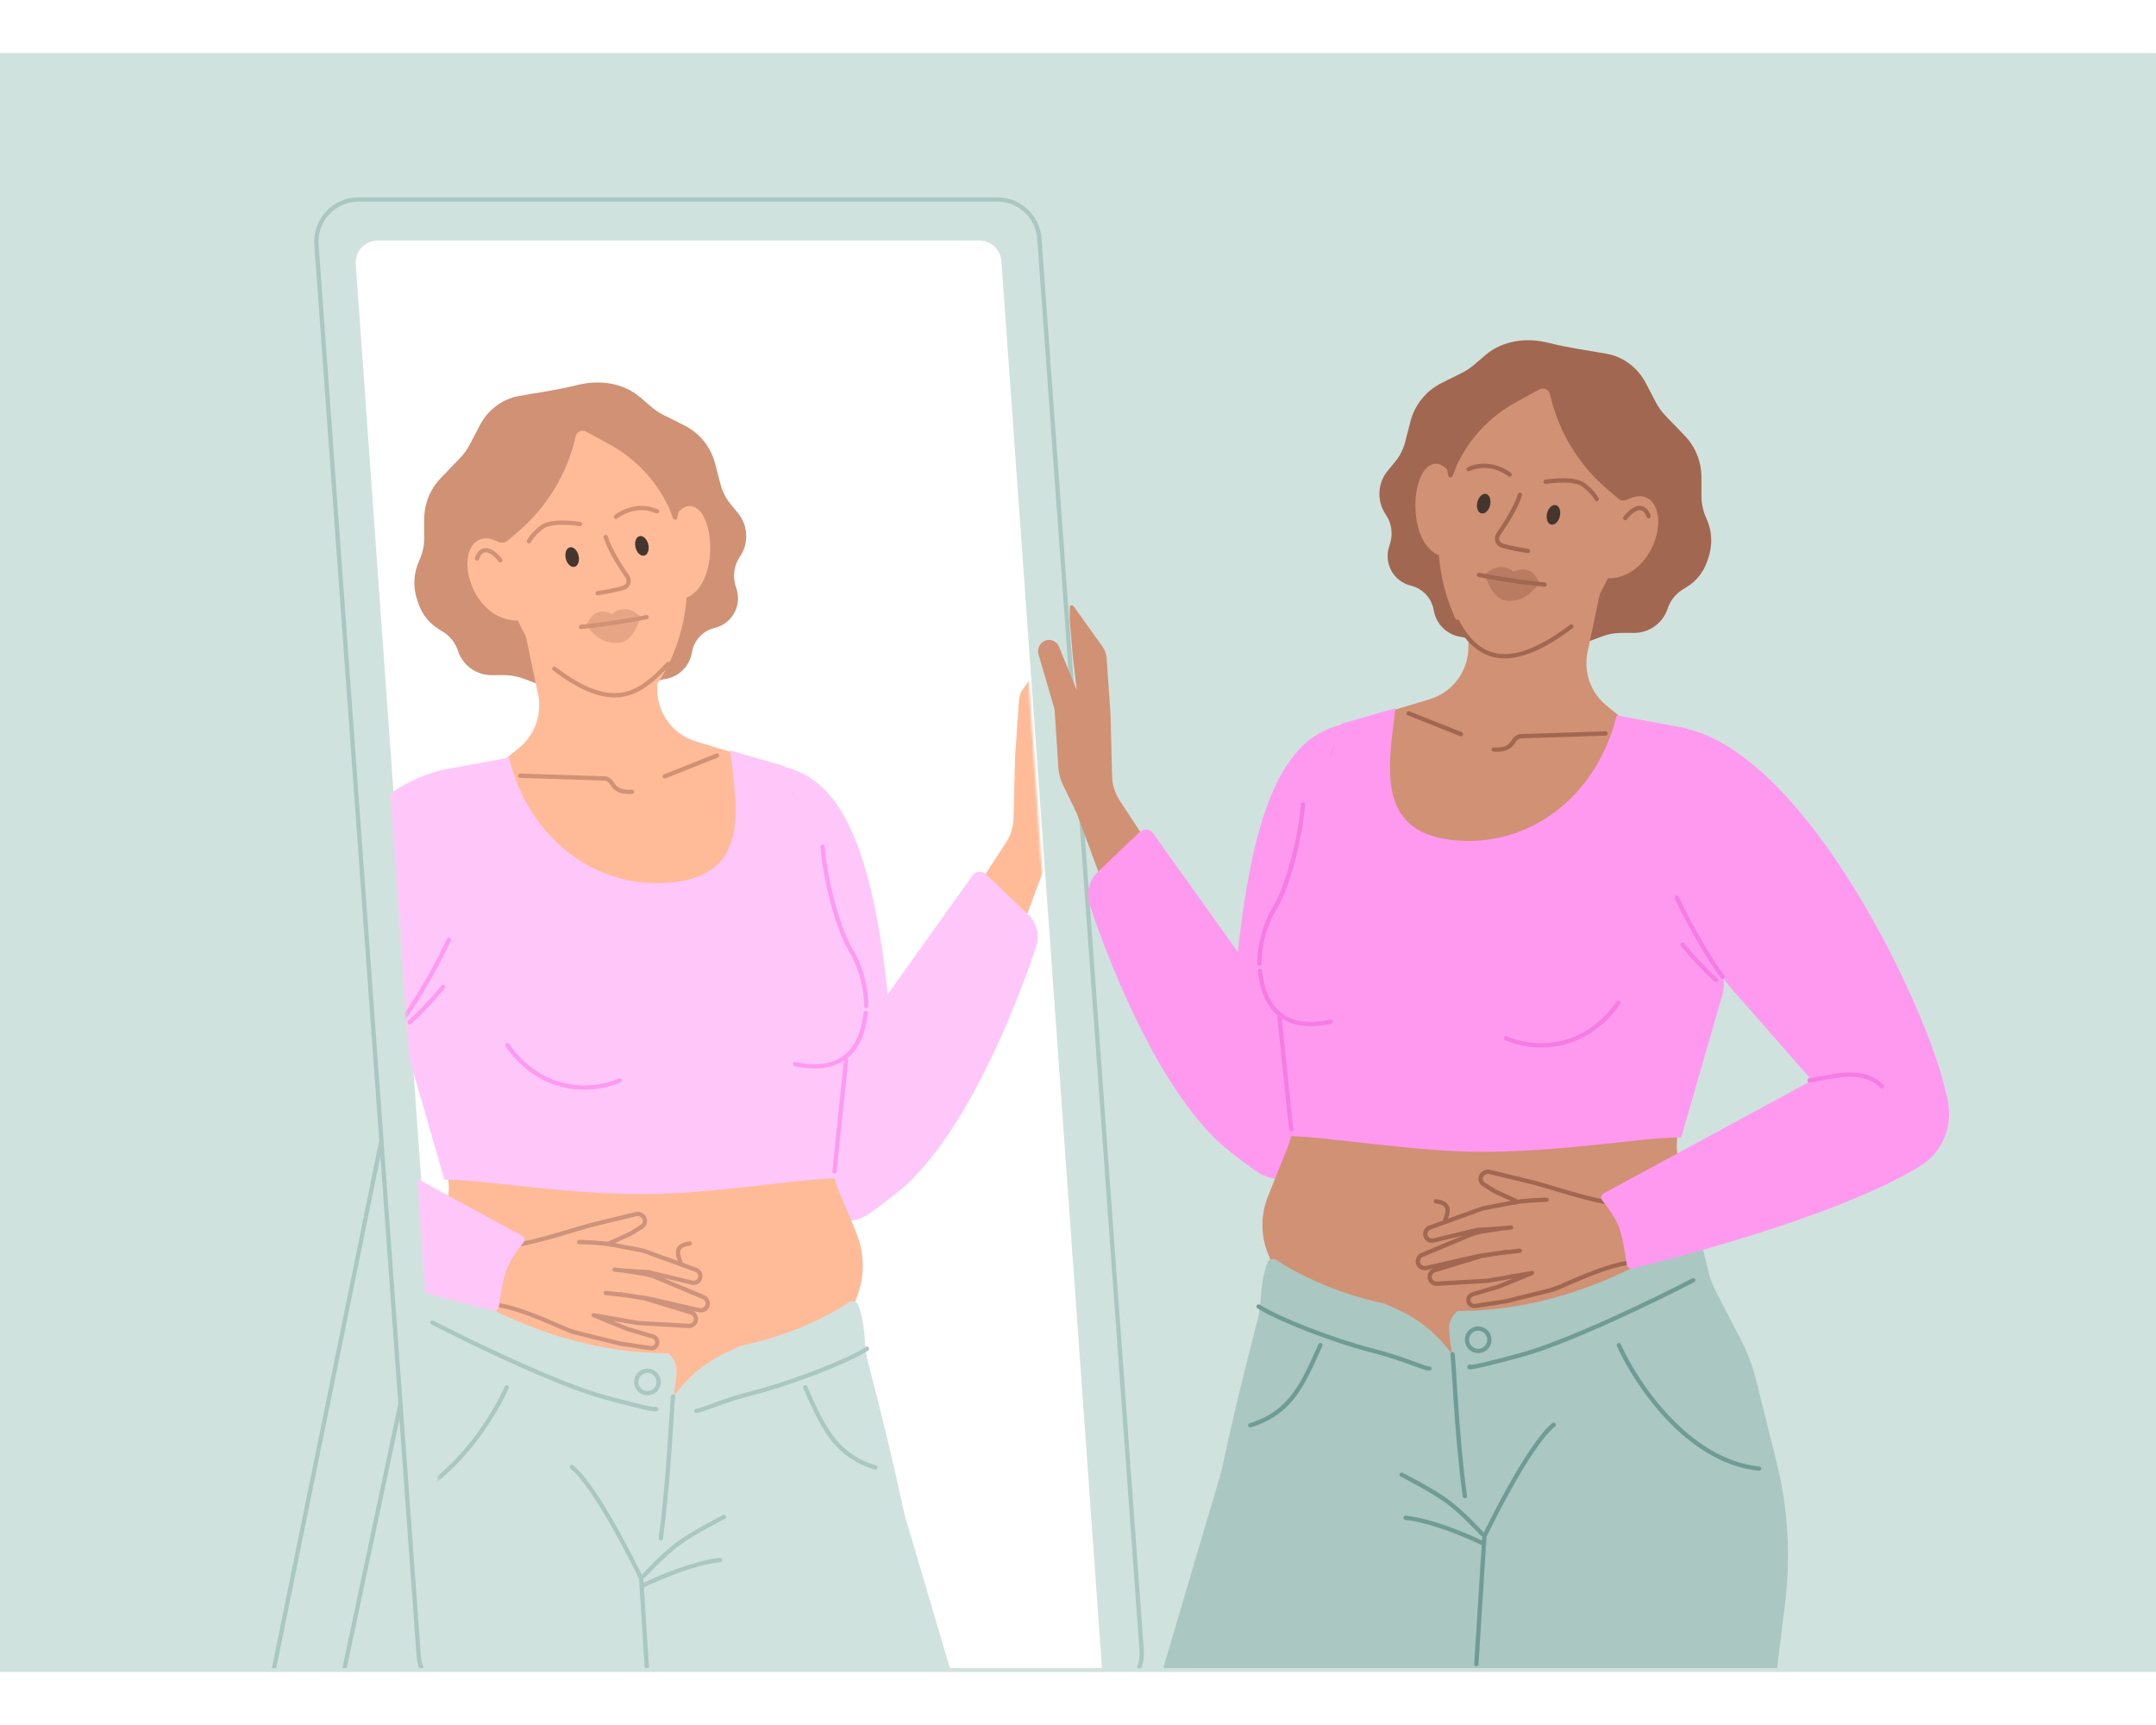 <?xml version="1.0" encoding="utf-8"?>
<svg xmlns="http://www.w3.org/2000/svg" fill="none" height="8" viewBox="0 0 1006 755" width="10">
<rect x="0" y="0" width="1006" height="755" fill="#808080" stroke="none"/>
<g clip-path="url(#clip0_378_160)">
<rect fill="#D0E2DE" height="755" width="1006"/>
<g clip-path="url(#clip1_378_160)">
<path d="M126.307 761.115L180.845 493.038L187.842 625.542L159.135 761.115H126.307Z" fill="#D0E2DE" stroke="#AAC7C2" stroke-linecap="round" stroke-width="2"/>
<path d="M147.664 89.256C146.838 77.86 155.861 68.159 167.287 68.159H465.35C475.665 68.159 484.228 76.124 484.974 86.412L532.7 745.009C533.526 756.406 524.503 766.106 513.077 766.106H215.014C204.7 766.106 196.136 758.141 195.391 747.854L147.664 89.256Z" fill="#D0E2DE" stroke="#AAC7C2" stroke-width="2"/>
<path d="M165.992 98.373C165.564 92.389 170.304 87.299 176.303 87.299H456.947C462.37 87.299 466.872 91.49 467.258 96.899L515.671 773.95C516.099 779.934 511.359 785.025 505.36 785.025H224.715C219.292 785.025 214.791 780.834 214.405 775.425L165.992 98.373Z" fill="white"/>
<mask height="690" id="mask0_378_160" maskUnits="userSpaceOnUse" style="mask-type:alpha" width="348" x="168" y="129">
<path d="M168.063 140.867C167.648 134.89 172.384 129.813 178.375 129.813H459.023C464.454 129.813 468.959 134.017 469.335 139.435L515.697 807.194C516.112 813.171 511.376 818.248 505.385 818.248H224.737C219.306 818.248 214.801 814.045 214.425 808.626L168.063 140.867Z" fill="white"/>
</mask>
<g mask="url(#mask0_378_160)">
<path d="M495.966 360.667L489.381 374.367L477.466 406.445C475.106 412.8 467.437 414.982 462.089 410.82L456.115 406.171C451.838 402.842 450.795 396.705 453.74 392.194L469.52 368.03C471.636 364.79 472.811 360.991 472.912 357.068L473.66 327.743L475.489 301.773C475.623 299.862 476.276 298.036 477.375 296.5L490.867 277.64C491.448 276.828 492.714 277.268 492.714 278.283L492.714 283.3L491.266 300.91L489.381 316.876L497.72 296.47C498.83 293.754 501.941 292.572 504.554 293.874C506.82 295.003 507.966 297.648 507.249 300.098L500.08 324.607C499.866 325.34 499.732 326.097 499.683 326.863L497.997 352.888C497.822 355.6 497.132 358.242 495.966 360.667Z" fill="#FFBB97"/>
<path d="M308.827 773.335L311.53 710.93C311.775 705.283 310.135 699.715 306.868 695.103L290.246 671.637C287.746 668.107 284.387 665.272 280.488 663.399L238.856 643.403L192.778 619.865L176.96 679.68C166.698 727.869 168.939 777.882 183.472 824.959L212.94 920.419C213.973 923.766 214.305 927.289 213.915 930.77L210.27 963.297C207.068 991.871 208.785 1020.78 215.346 1048.78L227.909 1102.38L246.723 1219.95H282.604L292.254 1104.46C292.369 1103.07 292.598 1101.7 292.938 1100.35L293.842 1096.77C301.273 1067.28 303.303 1036.7 299.833 1006.5L292.427 942.04V897.771L308.827 773.335Z" fill="#F9F5F5"/>
<path d="M343.713 250.004L343.218 248.423C341.805 243.913 342.493 239.008 345.092 235.061L345.409 234.58C349.496 228.373 349.064 220.227 344.343 214.488L340.913 210.318C338.659 207.579 337.033 204.378 336.15 200.943L333.712 191.46C331.707 183.663 326.42 177.119 319.22 173.518L309.641 168.729C307.608 167.712 305.707 166.45 303.981 164.971L298.753 160.49C290.703 153.589 279.484 152.151 269.208 154.767C260.125 157.08 251.502 158.175 242.013 159.882C234.118 161.302 227.527 166.536 223.819 173.65L219.27 182.379C218.043 184.734 216.484 186.901 214.642 188.813L205.714 198.085C200.726 203.265 197.939 210.176 197.939 217.368V226.176C197.939 229.771 197.156 233.323 195.643 236.584C192.954 242.383 192.613 248.998 194.693 255.042L195.321 256.868C197.014 261.786 200.363 265.964 204.796 268.685L206.652 269.824C209.981 271.868 212.477 275.027 213.695 278.739C215.917 285.512 222.239 290.092 229.367 290.092H235.42C238.376 290.092 241.31 290.619 244.081 291.65L272.171 302.096L277.901 304.825C285.423 308.408 294.434 305.965 299.117 299.074L299.321 298.774C301.768 295.173 305.575 292.723 309.865 291.987L310.587 291.863C316.787 290.799 321.661 285.976 322.789 279.788L322.882 279.281C323.889 273.762 328.054 269.354 333.507 268.037C341.485 266.11 346.168 257.836 343.713 250.004Z" fill="#D19174"/>
<path d="M418.121 496.801C413.18 367.6 391.882 337.401 363.122 332.285C309.414 322.731 336.777 429.325 357.12 511.064C361.637 529.213 383.533 536.95 398.294 525.466L408.361 517.633C414.766 512.65 418.431 504.911 418.121 496.801Z" fill="#FFC7F9"/>
<path d="M371.216 512.019L381.338 487.586C383.003 483.568 385.119 479.753 387.646 476.213L453.483 383.998C454.808 381.59 458.053 381.089 460.043 382.984L479.667 401.676C483.913 405.721 485.302 411.925 483.187 417.394C483.184 417.4 483.185 417.397 483.183 417.404C483.117 417.61 459.709 491.326 425.266 525.593C420.339 530.495 412.632 536.311 405.929 541.045C397.937 546.691 387.295 546.345 379.353 540.629C370.331 534.136 366.962 522.288 371.216 512.019Z" fill="#FFC7F9"/>
<path d="M321.475 320.069L353.7 329.755C363.196 332.609 370.172 340.714 371.582 350.528L388.612 469.059C388.785 470.259 388.871 471.47 388.871 472.682V519.578C388.871 522.94 389.537 526.269 390.83 529.373L399.482 550.145C403.543 559.894 403.604 570.85 399.653 580.643C398.731 582.926 398.332 585.387 398.485 587.844L401.07 629.484C401.543 637.109 398.569 644.545 392.967 649.74L324.397 713.333C315.416 721.663 301.778 722.421 291.929 715.138L198.395 645.979C190.404 640.071 186.578 630.055 188.596 620.324L201.029 560.363L208.31 536.663C209.475 532.869 209.738 528.855 209.077 524.941L182.49 367.462C180.266 354.287 188.599 341.633 201.58 338.47L236.984 329.846L310.509 319.251C314.18 318.722 317.923 319.001 321.475 320.069Z" fill="#FFBB97"/>
<path d="M335.801 422.814C335.551 431.056 338.198 450.086 350.785 460.276" stroke="#D19174" stroke-linecap="round" stroke-width="2"/>
<path d="M306.666 296.678V272.153L243.373 262.51L251.053 298.991C253.012 308.295 249.626 317.916 242.272 323.943L233.24 331.344L291.714 348.426C297.041 349.982 302.729 349.756 307.915 347.784L351.133 331.344L322.946 320.435C313.134 316.637 306.666 307.199 306.666 296.678Z" fill="#FFBB97"/>
<path d="M316.021 424.941C319.446 432.441 324.381 451.01 316.727 465.282" stroke="#D19174" stroke-linecap="round" stroke-width="2"/>
<path d="M314.072 386.726C349.752 382.855 344.139 352.808 340.677 325.211L366.11 332.562C367.109 337.557 369.513 343.948 379.415 370.098C392.029 403.408 391.905 397.289 398.272 419.308C405.396 443.942 407.262 459.778 398.271 466.271L396.489 489.373L389.511 524.869C370.53 525.368 331.392 532.179 300.673 532.179C261.194 532.179 226.154 525.459 207.357 525.459L188.136 458.881C186.06 451.692 188.851 444.082 193.493 438.213C210.94 416.156 218.939 373.438 205.112 334.55L237.478 328.574C246.718 366.536 278.392 390.597 314.072 386.726Z" fill="#FFC7F9"/>
<path d="M307.472 775.56L307.446 775.518C305.4 772.133 304.413 768.28 304.413 764.325V709.135C304.413 703.211 306.477 697.473 310.251 692.907L354.984 638.779C367.456 623.688 391.582 627.721 398.467 646.048L407.725 670.689L476.676 927.833C481.1 944.33 480.189 961.805 474.076 977.753L466.249 998.17L422.044 1117.3L396.57 1224.51H380.233C377.058 1224.51 373.911 1223.91 370.953 1222.75L356.111 1216.95L366.318 1114.12C366.45 1112.79 366.477 1111.45 366.398 1110.11L363.125 1054.45C361.911 1033.83 366.188 1013.25 375.519 994.809L393.133 960.006C395.293 955.738 395.285 950.696 393.113 946.434L337.008 836.37C335.704 833.811 334.622 831.146 333.672 828.436C325.71 805.724 313.346 785.276 307.472 775.56Z" fill="#F9F5F5"/>
<path d="M203.457 570.963C303.893 637.134 381.515 592.409 396.152 582.714C397.591 581.761 399.522 582.029 400.244 583.596C402.218 587.882 403.193 594.625 403.545 600.475C403.749 603.868 404.151 607.254 405.017 610.541C411.563 635.39 417.38 659.898 422.039 681.64L459.496 808.443C460.198 810.82 460.672 813.257 460.912 815.723L470.404 913.284C470.947 918.867 471.057 924.484 470.734 930.084L456.434 1177.64C456.23 1181.18 453.236 1183.89 449.701 1183.76L376.349 1180.91C371.85 1180.73 367.415 1179.78 363.24 1178.1L346.935 1171.51C344.166 1170.39 342.517 1167.53 342.939 1164.57L346.481 1139.77L359.246 916.68C359.593 910.612 358.519 904.547 356.109 898.968L303.377 776.884L308.202 1014.64L312.397 1140.55L312.397 1164.15C312.397 1167.3 310.131 1170 307.025 1170.55L282.833 1174.78C280.609 1175.17 278.355 1175.37 276.097 1175.37L220.372 1175.37L208.118 1175.37C204.532 1175.37 201.626 1172.46 201.626 1168.88L201.626 1139.77L193.957 1025.95L158.904 742.847C156.16 720.689 157.534 698.215 162.955 676.555L172.583 638.093C174.141 631.867 176.419 625.844 179.37 620.145L191.252 597.2C192.659 594.485 193.741 591.614 194.477 588.646L198.394 572.856C198.939 570.659 201.566 569.718 203.457 570.963Z" fill="#D0E2DE"/>
<path d="M311.299 606.179L310.686 605.749L346.232 602.751L339.466 605.822C330.898 609.711 323.326 615.499 317.325 622.747L314.316 626.381L315.281 620.205L315.665 615.477C315.961 611.823 314.3 608.285 311.299 606.179Z" fill="#FFBB97"/>
<circle cx="302.095" cy="619.865" r="5.231" stroke="#AAC7C2" stroke-width="2"/>
<path d="M236.452 622.356C228.522 640.155 204.336 676.6 171.03 679.99" stroke="#AAC7C2" stroke-linecap="round" stroke-width="2"/>
<path d="M375.733 622.356C383.562 639.802 389.153 653.925 408.445 659.74" stroke="#AAC7C2" stroke-linecap="round" stroke-width="2"/>
<path d="M308.326 692.834C312.158 664.827 313.344 632.199 314.054 626.644" stroke="#AAC7C2" stroke-linecap="round" stroke-width="2"/>
<path d="M266.824 659.497C279.14 669.529 299.182 711.527 299.182 711.527L302.946 771.209" stroke="#AAC7C2" stroke-linecap="round" stroke-width="2"/>
<path d="M337.786 682.843C337.786 682.843 323.867 689.852 316.547 695.234C309.228 700.615 300.299 710.404 300.299 710.404" stroke="#AAC7C2" stroke-linecap="round" stroke-width="2"/>
<path d="M299.511 715.047C306.606 711.526 323.83 704.171 335.968 702.926" stroke="#AAC7C2" stroke-linecap="round" stroke-width="2"/>
<path d="M215.603 333.452C153.375 333.556 90.94 467.929 83.836 504.977C83.239 508.09 108.006 527.748 123.189 523.227C125.122 522.652 126.672 521.269 128.003 519.752L178.263 462.506C221.847 415.444 221.926 358.864 215.603 333.452Z" fill="#FFC7F9"/>
<path d="M314.315 203.937L316.087 219.889C316.394 222.653 317.172 225.334 318.018 227.983C324.189 247.322 319.95 278.412 303.152 298.809C295.215 308.447 279.929 306.053 258.999 290.633C250.293 284.218 235.796 256.545 234.351 241.752C234.031 238.476 234.206 235.142 233.687 231.892L231.296 216.906C229.719 207.029 233.571 197.066 241.382 190.817L247.4 186.003C248.589 185.052 249.854 184.199 251.183 183.455L259.897 178.576C266.142 175.078 273.496 174.125 280.427 175.913L291.26 178.709C293.725 179.345 296.09 180.317 298.291 181.597L300.663 182.976C308.277 187.406 313.342 195.182 314.315 203.937Z" fill="#FFBB97"/>
<path d="M285.598 261.601C290.842 257.106 296.546 260.209 299.084 263.1C297.73 265.848 295.339 274.422 288.666 275.052C280.354 275.837 275.604 269.544 273.61 266.846C276.863 258.783 282.6 260.103 285.598 261.601Z" fill="#D19174" opacity="0.5"/>
<path d="M270.619 219.589C266.346 218.886 256.868 218.156 253.144 220.857C249.42 223.558 247.367 226.502 246.806 227.636" stroke="#D19174" stroke-linecap="round" stroke-width="2"/>
<path d="M302.497 229.096C301.903 226.579 300.075 224.857 298.443 225.235C296.783 225.614 295.941 227.974 296.528 230.474C297.122 232.991 298.958 234.71 300.598 234.329C302.242 233.956 303.084 231.596 302.497 229.096Z" fill="#44362F"/>
<path d="M269.963 234.315C269.369 231.798 267.541 230.077 265.909 230.454C264.249 230.833 263.407 233.193 263.994 235.694C264.588 238.211 266.424 239.929 268.064 239.548C269.708 239.176 270.55 236.816 269.963 234.315Z" fill="#44362F"/>
<path d="M223.428 227.035C228.818 224.335 237.224 229.595 239.225 234.841L245.046 264.356C221.177 268.064 210.94 233.29 223.428 227.035Z" fill="#FFBB97"/>
<path d="M233.474 236.506C230.954 233.146 225.242 228.274 222.554 235.666" stroke="#D19174" stroke-linecap="round" stroke-width="2"/>
<path d="M323.09 211.319C317.244 209.846 311.68 219.485 312.091 225.085L319.329 254.285C335.405 249.417 334.119 214.097 323.09 211.319Z" fill="#FFBB97"/>
<path d="M311.825 284.83C298.338 299.066 286.35 308.057 258.628 287.078" stroke="#D19174" stroke-linecap="round" stroke-width="2"/>
<path d="M282.605 225.639C284.586 231.993 289.523 239.395 292.681 244.046C294.097 246.131 293.087 248.777 290.652 249.43C286.7 250.489 283.936 251.052 278.859 251.863" stroke="#D19174" stroke-linecap="round" stroke-miterlimit="10" stroke-width="2"/>
<path d="M301.732 263.015C301.732 263.015 289.172 265.684 271.115 267.568" stroke="#D19174" stroke-linecap="round" stroke-width="2"/>
<path d="M287.397 216.218C287.397 216.218 295.986 209.079 306.578 213.649" stroke="#D19174" stroke-linecap="round" stroke-miterlimit="10" stroke-width="2"/>
<path d="M317.497 563.863C315.892 559.947 315.074 556.044 321.852 555.274" stroke="#D19174" stroke-linecap="round" stroke-width="2"/>
<path d="M334.522 327.617L310.16 337.313" stroke="#D19174" stroke-linecap="round" stroke-width="2"/>
<path d="M242.704 337.006L282.233 338.296C283.853 338.348 285.113 339.747 285.939 341.141C287.098 343.098 289.689 344.937 294.843 344.51" stroke="#D19174" stroke-linecap="round" stroke-miterlimit="10" stroke-width="2"/>
<path d="M289.116 479.149C278.876 483.894 254.051 487.241 236.669 462.666" stroke="#FF99F0" stroke-linecap="round" stroke-width="2"/>
<path d="M403.913 447.736C401.111 474.558 381.803 473.919 371.014 471.522" stroke="#FF99F0" stroke-linecap="round" stroke-width="2"/>
<path d="M383.831 370.067C384.36 377.619 386.279 388.065 388.971 397.775C391.354 406.369 394.342 414.387 397.508 419.312C399.729 422.844 404.17 432.811 404.17 444.427" stroke="#FF99F0" stroke-linecap="round" stroke-width="2"/>
<path d="M394.812 469.511L389.369 521.656" stroke="#FF99F0" stroke-linecap="round" stroke-width="2"/>
<path d="M273.479 176.469L284.454 182.448C296.57 189.048 306.253 199.356 312.085 211.86L314.061 216.902C314.439 217.867 315.844 217.737 316.039 216.719L318.95 201.45C319.081 200.762 318.994 200.049 318.7 199.413L309.54 179.566C309.236 178.908 308.728 178.365 308.09 178.02L289.86 168.146C289.244 167.812 288.539 167.679 287.843 167.766L256.23 171.718C255.63 171.793 255.062 172.028 254.584 172.399L233.362 188.906C232.885 189.276 232.518 189.768 232.297 190.33L223.998 211.455C223.617 212.424 223.707 213.514 224.242 214.408L231.541 226.612C231.769 226.993 232.07 227.325 232.428 227.589L232.483 227.63C233.736 228.557 235.463 228.499 236.652 227.491L241.565 223.326C255.193 211.773 264.69 196.098 268.62 178.669C269.108 176.505 271.531 175.408 273.479 176.469Z" fill="#D19174"/>
<path d="M269.256 596.827C266.025 597.118 245.94 585.867 234.437 584.24C235.901 575.42 236.93 555.825 240.739 555.891C243.735 555.943 262.056 549.429 284.124 556.448C279.575 569.672 276.332 592.443 269.256 596.827Z" fill="#FFBB97"/>
<path d="M288.987 601.875L267.919 596.621L266.884 584.597L292.724 595.127L304.67 598.646C306.147 599.081 306.995 600.629 306.565 602.108C306.173 603.455 304.844 604.303 303.457 604.091L288.987 601.875Z" fill="#FFBB97"/>
<path d="M275.304 546.764L247.221 554.694L274.291 564.235L279.999 558.348C281.704 556.59 283.781 555.236 286.079 554.388L293.322 551.711C295.899 550.759 297.655 548.355 297.777 545.61C297.832 544.377 296.744 543.404 295.526 543.595L275.304 546.764Z" fill="#FFBB97"/>
<path d="M300.029 558.581L277.908 554.323L275.121 567.173L302.538 568.612L320.978 571.951C322.578 572.241 324.137 571.265 324.575 569.698C325.031 568.069 324.119 566.37 322.509 565.849L300.029 558.581Z" fill="#FFBB97"/>
<path d="M300.555 569.404L275.398 565.355L272.219 576.718L301.659 580.749L326.32 586.379C327.99 586.76 329.666 585.763 330.128 584.113C330.565 582.551 329.77 580.909 328.274 580.283L305.903 570.929C304.187 570.212 302.392 569.7 300.555 569.404Z" fill="#FFBB97"/>
<path d="M272.495 574.904L268.798 587.291L297.72 592.346L321.333 593.714C322.839 593.802 324.203 592.83 324.613 591.379C325.103 589.645 324.072 587.846 322.327 587.393L298.852 581.292L272.495 574.904Z" fill="#FFBB97"/>
<path d="M233.046 584.125C239.788 585.079 250.866 589.448 258.383 592.752C262.488 594.556 265.945 596.076 267.92 596.617L267.921 596.621L288.988 601.875L303.458 604.091C304.845 604.303 306.174 603.455 306.566 602.108C306.996 600.629 306.149 599.081 304.671 598.646L292.725 595.127L277.011 588.723L297.718 592.343L321.331 593.711C322.837 593.798 324.201 592.827 324.611 591.376C325.101 589.641 324.07 587.843 322.326 587.39L300.553 580.749L289.531 579.032L301.657 580.749L326.317 586.379C327.988 586.76 329.664 585.763 330.126 584.113C330.563 582.551 329.767 580.909 328.272 580.283L305.901 570.929C304.184 570.212 302.389 569.7 300.553 569.404L292.275 568.072L302.538 568.61L323.08 573.585C324.681 573.875 326.239 572.899 326.677 571.333C327.133 569.703 326.221 568.004 324.611 567.483L300.029 558.58L283.77 555.45C284.508 555.038 285.279 554.682 286.076 554.388L294.457 550.549L299.522 547.352C301.523 546.089 301.429 543.14 299.352 542.007L299.024 541.829C298.347 541.459 297.556 541.355 296.807 541.538L275.302 546.764C264.964 549.691 254.646 553.171 244.117 555.324C242.473 555.66 238.957 555.334 238.377 555.324" stroke="#CE937D" stroke-linecap="round" stroke-linejoin="round" stroke-width="2"/>
<path d="M270.196 554.557C274.046 554.643 282.461 555.023 285.32 555.854" stroke="#CE937D" stroke-linecap="round" stroke-width="2"/>
<path d="M282.66 578.335L290.503 579.179" stroke="#CE937D" stroke-linecap="round" stroke-width="2"/>
<path d="M286.738 567.467L296.498 568.443" stroke="#CE937D" stroke-linecap="round" stroke-width="2"/>
<path d="M201.757 592.107C219.406 601.264 260.247 621.076 282.423 627.07C304.599 633.063 307.312 633.063 305.897 632.314" stroke="#AAC7C2" stroke-linecap="round" stroke-width="2"/>
<path d="M404.541 604.347C395.801 610.091 369.559 620.279 352.377 624.674C335.196 629.07 328.372 633.066 324.876 633.316" stroke="#AAC7C2" stroke-linecap="round" stroke-width="2"/>
<path d="M91.531 488.633C92.49 487.378 125.952 491.796 142.45 496.741L243.579 551.619C244.75 552.254 245.034 553.82 244.198 554.856C242.081 557.479 238.493 562.267 236.689 566.632C234.748 571.329 233.318 580.575 232.729 584.872C232.561 586.094 231.396 586.922 230.196 586.631C215.745 583.124 134.888 562.841 95.893 538.847C82.339 530.508 78.861 513.562 85.984 499.332C88.859 493.589 91.12 489.171 91.531 488.633Z" fill="#FFC7F9"/>
<path d="M209.451 413.632C209.451 413.632 199.548 434.817 188.065 450.57" stroke="#FF99F0" stroke-linecap="round" stroke-width="2"/>
<path d="M206.719 435.508C206.719 435.508 199.697 444.388 191.158 452.043" stroke="#FF99F0" stroke-linecap="round" stroke-width="2"/>
</g>
<path d="M495.861 340.964L502.446 354.664L514.36 386.742C516.72 393.097 524.39 395.278 529.738 391.117L535.712 386.468C539.989 383.139 541.032 377.001 538.087 372.491L522.306 348.327C520.19 345.087 519.015 341.288 518.915 337.365L518.166 308.04L516.338 282.07C516.203 280.159 515.55 278.333 514.452 276.797L500.96 257.936C500.379 257.124 499.113 257.565 499.113 258.579L499.113 263.597L500.561 281.207L502.446 297.173L494.106 276.767C492.997 274.051 489.886 272.869 487.273 274.17C485.007 275.299 483.861 277.945 484.577 280.395L491.746 304.904C491.961 305.637 492.094 306.394 492.144 307.16L493.829 333.185C494.005 335.897 494.695 338.539 495.861 340.964Z" fill="#D19174"/>
<path d="M683.001 753.633L680.297 691.228C680.053 685.581 681.693 680.013 684.96 675.401L701.582 651.935C704.082 648.405 707.441 645.57 711.34 643.697L752.971 623.701L799.05 600.163L814.867 659.978C825.13 708.167 822.889 758.18 808.356 805.257L778.888 900.717C777.855 904.064 777.523 907.587 777.913 911.068L781.558 943.595C784.76 972.169 783.043 1001.08 776.482 1029.07L763.919 1082.68L745.104 1200.24H709.224L699.574 1084.76C699.459 1083.37 699.23 1082 698.89 1080.65L697.986 1077.06C690.555 1047.58 688.525 1017 691.995 986.796L699.401 922.338V878.069L683.001 753.633Z" fill="#F9F5F5"/>
<path d="M648.115 230.303L648.61 228.721C650.023 224.212 649.335 219.306 646.736 215.359L646.419 214.878C642.332 208.671 642.764 200.526 647.485 194.786L650.915 190.616C653.169 187.877 654.795 184.677 655.678 181.241L658.117 171.758C660.121 163.962 665.408 157.417 672.608 153.817L682.188 149.027C684.221 148.011 686.121 146.749 687.847 145.269L693.075 140.788C701.126 133.888 712.344 132.45 722.62 135.066C731.703 137.378 740.326 138.473 749.815 140.18C757.71 141.601 764.301 146.834 768.009 153.948L772.558 162.677C773.785 165.032 775.344 167.199 777.186 169.112L786.114 178.383C791.102 183.563 793.889 190.475 793.889 197.666V206.474C793.889 210.069 794.672 213.621 796.185 216.882C798.874 222.681 799.215 229.296 797.135 235.34L796.507 237.166C794.814 242.085 791.465 246.262 787.032 248.983L785.176 250.122C781.847 252.166 779.351 255.325 778.133 259.037C775.911 265.811 769.589 270.39 762.461 270.39H756.409C753.452 270.39 750.518 270.918 747.747 271.948L719.657 282.394L713.927 285.123C706.405 288.706 697.394 286.263 692.711 279.372L692.507 279.073C690.06 275.472 686.254 273.021 681.963 272.285L681.241 272.161C675.042 271.097 670.167 266.274 669.039 260.086L668.946 259.58C667.94 254.06 663.775 249.652 658.321 248.335C650.343 246.408 645.66 238.134 648.115 230.303Z" fill="#A26750"/>
<path d="M573.705 477.099C578.645 347.898 599.944 317.699 628.704 312.583C682.412 303.028 655.049 409.622 634.706 491.362C630.189 509.511 608.293 517.248 593.532 505.764L583.465 497.931C577.06 492.948 573.395 485.209 573.705 477.099Z" fill="#FF99F0"/>
<path d="M620.61 492.317L610.488 467.884C608.823 463.866 606.707 460.051 604.18 456.511L538.343 364.296C537.018 361.888 533.773 361.387 531.783 363.282L512.159 381.974C507.913 386.018 506.524 392.223 508.639 397.692C508.642 397.698 508.641 397.695 508.643 397.702C508.708 397.907 532.117 471.624 566.56 505.891C571.487 510.792 579.194 516.608 585.897 521.343C593.888 526.989 604.531 526.643 612.473 520.927C621.495 514.433 624.864 502.586 620.61 492.317Z" fill="#FF99F0"/>
<path d="M670.352 300.368L638.127 310.054C628.631 312.908 621.655 321.012 620.245 330.827L603.215 449.357C603.042 450.557 602.956 451.768 602.956 452.98V500.067C602.956 503.306 602.338 506.515 601.136 509.522L591.616 533.338C588.037 542.291 588.219 552.31 592.121 561.127C593.076 563.284 593.497 565.638 593.351 567.992L590.757 609.782C590.284 617.408 593.258 624.843 598.86 630.039L667.43 693.632C676.411 701.961 690.049 702.719 699.898 695.437L793.432 626.278C801.423 620.369 805.249 610.353 803.231 600.622L790.798 540.662L783.517 516.961C782.352 513.167 782.089 509.153 782.75 505.24L809.337 347.76C811.561 334.585 803.228 321.931 790.247 318.769L754.843 310.145L681.318 299.55C677.647 299.021 673.904 299.3 670.352 300.368Z" fill="#D19174"/>
<path d="M656.025 403.112C656.275 411.354 653.628 430.385 641.04 440.575" stroke="#A26750" stroke-linecap="round" stroke-width="2"/>
<path d="M685.16 276.975V252.451L748.452 242.808L740.772 279.289C738.813 288.593 742.199 298.214 749.554 304.241L758.585 311.641L700.111 328.724C694.785 330.28 689.096 330.054 683.91 328.081L640.693 311.641L668.88 300.733C678.692 296.935 685.16 287.497 685.16 276.975Z" fill="#D19174"/>
<path d="M675.805 405.238C672.38 412.739 667.445 431.308 675.099 445.58" stroke="#A26750" stroke-linecap="round" stroke-width="2"/>
<path d="M677.753 367.024C642.073 363.153 647.686 333.106 651.148 305.509L625.715 312.86C624.716 317.855 622.312 324.246 612.41 350.396C599.796 383.706 599.921 377.587 593.553 399.605C586.429 424.239 584.564 440.075 593.555 446.569L595.337 469.671L602.315 505.167C621.295 505.666 660.433 512.476 691.152 512.476C730.631 512.476 765.671 505.757 784.469 505.757L803.69 439.179C805.765 431.99 802.974 424.38 798.332 418.511C780.886 396.454 772.886 353.736 786.713 314.847L754.348 308.872C745.107 346.834 713.433 370.895 677.753 367.024Z" fill="#FF99F0"/>
<path d="M684.354 755.857L684.38 755.816C686.426 752.431 687.413 748.577 687.413 744.623V689.433C687.413 683.509 685.349 677.771 681.575 673.205L636.842 619.077C624.37 603.986 600.244 608.019 593.359 626.346L584.101 650.987L515.15 908.13C510.726 924.628 511.636 942.102 517.75 958.051L525.576 978.468L569.782 1097.6L595.256 1204.8H611.593C614.768 1204.8 617.915 1204.21 620.872 1203.05L635.715 1197.25L625.508 1094.42C625.376 1093.09 625.349 1091.74 625.428 1090.41L628.701 1034.75C629.915 1014.12 625.638 993.543 616.307 975.107L598.693 940.304C596.533 936.036 596.54 930.994 598.713 926.732L654.818 816.668C656.122 814.109 657.204 811.444 658.154 808.734C666.116 786.022 678.48 765.574 684.354 755.857Z" fill="#F9F5F5"/>
<path d="M788.369 551.261C687.933 617.432 610.31 572.707 595.673 563.012C594.235 562.059 592.303 562.327 591.581 563.894C589.607 568.18 588.632 574.923 588.28 580.773C588.076 584.166 587.675 587.552 586.809 590.839C580.262 615.688 574.445 640.196 569.786 661.938L532.329 788.741C531.627 791.117 531.153 793.555 530.913 796.021L521.422 893.582C520.879 899.165 520.768 904.782 521.092 910.382L535.391 1157.94C535.595 1161.47 538.589 1164.19 542.124 1164.05L615.477 1161.21C619.976 1161.03 624.411 1160.08 628.586 1158.39L644.891 1151.81C647.659 1150.69 649.308 1147.83 648.886 1144.87L645.344 1120.06L632.58 896.978C632.233 890.91 633.307 884.845 635.717 879.265L688.448 757.182L683.624 994.935L679.428 1120.85L679.428 1144.45C679.428 1147.6 681.694 1150.3 684.8 1150.84L708.992 1155.08C711.216 1155.47 713.47 1155.67 715.728 1155.67L771.454 1155.67L783.708 1155.67C787.293 1155.67 790.2 1152.76 790.2 1149.17L790.2 1120.06L797.869 1006.24L832.922 723.145C835.665 700.987 834.292 678.512 828.87 656.853L819.243 618.391C817.684 612.165 815.406 606.142 812.455 600.443L800.573 577.498C799.167 574.783 798.085 571.911 797.348 568.943L793.432 553.154C792.887 550.957 790.259 550.016 788.369 551.261Z" fill="#AAC7C2"/>
<path d="M680.526 586.482L681.14 586.051L645.594 583.054L652.359 586.124C660.928 590.014 668.5 595.801 674.5 603.05L677.509 606.684L676.545 600.508L676.161 595.779C675.864 592.125 677.525 588.587 680.526 586.482Z" fill="#D19174"/>
<circle cx="6.231" cy="6.231" fill="#AAC7C2" r="5.231" stroke="#6F9C94" stroke-width="2" transform="matrix(-1 0 0 1 695.962 593.934)"/>
<path d="M755.373 602.654C763.303 620.453 787.49 656.898 820.796 660.289" stroke="#6F9C94" stroke-linecap="round" stroke-width="2"/>
<path d="M616.092 602.654C608.264 620.1 602.672 634.223 583.38 640.039" stroke="#6F9C94" stroke-linecap="round" stroke-width="2"/>
<path d="M683.501 673.132C679.669 645.125 678.482 612.497 677.772 606.942" stroke="#6F9C94" stroke-linecap="round" stroke-width="2"/>
<path d="M725.001 639.79C712.686 649.822 692.644 691.821 692.644 691.821L688.88 751.503" stroke="#6F9C94" stroke-linecap="round" stroke-width="2"/>
<path d="M654.039 663.142C654.039 663.142 667.958 670.15 675.278 675.532C682.598 680.913 691.527 690.702 691.527 690.702" stroke="#6F9C94" stroke-linecap="round" stroke-width="2"/>
<path d="M692.316 695.345C685.221 691.823 667.997 684.469 655.859 683.224" stroke="#6F9C94" stroke-linecap="round" stroke-width="2"/>
<path d="M776.223 313.75C838.45 313.853 900.885 448.227 907.989 485.275C908.586 488.388 883.819 508.046 868.637 503.525C866.703 502.949 865.154 501.567 863.822 500.05L813.562 442.804C769.978 395.742 769.899 339.162 776.223 313.75Z" fill="#FF99F0"/>
<path d="M677.512 184.235L675.739 200.187C675.432 202.951 674.654 205.632 673.809 208.281C667.637 227.62 671.877 258.71 688.675 279.107C696.612 288.745 711.897 286.351 732.827 270.931C741.533 264.516 756.031 236.843 757.476 222.05C757.796 218.774 757.621 215.44 758.14 212.19L760.531 197.204C762.107 187.326 758.255 177.364 750.445 171.115L744.427 166.301C743.237 165.349 741.972 164.497 740.643 163.753L731.93 158.874C725.684 155.376 718.331 154.423 711.4 156.211L700.567 159.007C698.102 159.643 695.736 160.615 693.536 161.895L691.164 163.274C683.549 167.704 678.484 175.48 677.512 184.235Z" fill="#D19174"/>
<path d="M706.228 241.899C700.984 237.403 695.28 240.507 692.742 243.397C694.095 246.146 696.487 254.72 703.16 255.35C711.472 256.134 716.222 249.842 718.216 247.144C714.963 239.081 709.226 240.4 706.228 241.899Z" fill="#A26750" opacity="0.5"/>
<path d="M721.208 199.887C725.481 199.184 734.958 198.454 738.682 201.155C742.406 203.856 744.459 206.8 745.021 207.934" stroke="#A26750" stroke-linecap="round" stroke-width="2"/>
<path d="M689.329 209.394C689.923 206.877 691.751 205.155 693.383 205.533C695.043 205.912 695.885 208.272 695.298 210.772C694.704 213.289 692.868 215.008 691.227 214.627C689.584 214.254 688.742 211.894 689.329 209.394Z" fill="#44362F"/>
<path d="M721.863 214.613C722.457 212.096 724.285 210.375 725.917 210.752C727.577 211.131 728.419 213.491 727.832 215.992C727.238 218.508 725.402 220.227 723.762 219.846C722.118 219.473 721.276 217.113 721.863 214.613Z" fill="#44362F"/>
<path d="M768.397 207.328C763.007 204.629 754.602 209.889 752.6 215.134L746.779 244.65C770.648 248.357 780.886 213.583 768.397 207.328Z" fill="#D19174"/>
<path d="M758.351 216.804C760.871 213.444 766.584 208.572 769.271 215.964" stroke="#A26750" stroke-linecap="round" stroke-width="2"/>
<path d="M668.736 191.617C674.582 190.144 680.145 199.783 679.734 205.383L672.496 234.583C656.42 229.715 657.706 194.396 668.736 191.617Z" fill="#D19174"/>
<path d="M680.002 265.128C689.9 283.93 705.476 288.354 733.198 267.376" stroke="#A26750" stroke-linecap="round" stroke-width="2"/>
<path d="M709.221 205.937C707.239 212.291 702.302 219.693 699.144 224.344C697.728 226.429 698.738 229.075 701.173 229.728C705.125 230.787 707.889 231.35 712.967 232.161" stroke="#A26750" stroke-linecap="round" stroke-miterlimit="10" stroke-width="2"/>
<path d="M690.093 243.313C690.093 243.313 702.653 245.983 720.71 247.867" stroke="#A26750" stroke-linecap="round" stroke-width="2"/>
<path d="M704.429 196.516C704.429 196.516 695.84 189.377 685.248 193.947" stroke="#A26750" stroke-linecap="round" stroke-miterlimit="10" stroke-width="2"/>
<path d="M674.329 544.161C675.934 540.246 676.751 536.343 669.973 535.572" stroke="#A26750" stroke-linecap="round" stroke-width="2"/>
<path d="M657.305 307.915L681.666 317.611" stroke="#A26750" stroke-linecap="round" stroke-width="2"/>
<path d="M749.122 317.302L709.592 318.591C707.973 318.644 706.713 320.043 705.887 321.437C704.728 323.394 702.136 325.233 696.983 324.806" stroke="#A26750" stroke-linecap="round" stroke-miterlimit="10" stroke-width="2"/>
<path d="M702.71 459.451C712.95 464.196 737.775 467.543 755.157 442.968" stroke="#F57CE3" stroke-linecap="round" stroke-width="2"/>
<path d="M587.914 428.034C590.716 454.856 610.024 454.218 620.813 451.82" stroke="#F57CE3" stroke-linecap="round" stroke-width="2"/>
<path d="M607.997 350.365C607.467 357.917 605.548 368.362 602.856 378.073C600.473 386.667 597.485 394.685 594.319 399.61C592.098 403.142 587.657 413.109 587.657 424.725" stroke="#F57CE3" stroke-linecap="round" stroke-width="2"/>
<path d="M597.016 449.809L602.458 501.954" stroke="#F57CE3" stroke-linecap="round" stroke-width="2"/>
<path d="M718.348 156.767L707.373 162.746C695.258 169.346 685.574 179.654 679.743 192.158L677.767 197.2C677.388 198.165 675.983 198.035 675.789 197.016L672.877 181.748C672.746 181.06 672.833 180.347 673.127 179.711L682.287 159.864C682.591 159.206 683.1 158.663 683.738 158.318L701.967 148.443C702.583 148.11 703.289 147.977 703.984 148.064L735.597 152.015C736.197 152.09 736.766 152.326 737.243 152.697L758.466 169.204C758.942 169.574 759.31 170.066 759.53 170.627L767.83 191.753C768.21 192.722 768.12 193.812 767.586 194.706L760.286 206.91C760.058 207.291 759.757 207.623 759.4 207.887L759.345 207.928C758.091 208.854 756.364 208.797 755.175 207.789L750.262 203.624C736.634 192.071 727.138 176.395 723.208 158.967C722.72 156.802 720.297 155.706 718.348 156.767Z" fill="#A26750"/>
<path d="M722.572 577.13C725.803 577.421 745.887 566.171 757.391 564.543C755.926 555.724 754.898 536.128 751.088 536.194C748.092 536.246 729.772 529.732 707.703 536.752C712.253 549.975 715.496 572.746 722.572 577.13Z" fill="#D19174"/>
<path d="M702.84 582.178L723.908 576.925L724.944 564.9L699.104 575.431L687.157 578.949C685.68 579.384 684.833 580.932 685.263 582.411C685.655 583.758 686.984 584.606 688.37 584.394L702.84 582.178Z" fill="#D19174"/>
<path d="M716.524 527.067L744.607 534.997L717.537 544.538L711.829 538.651C710.124 536.893 708.047 535.54 705.749 534.691L698.506 532.014C695.929 531.062 694.173 528.658 694.051 525.913C693.996 524.681 695.084 523.707 696.302 523.898L716.524 527.067Z" fill="#D19174"/>
<path d="M691.798 538.885L713.92 534.626L716.707 547.477L689.289 548.915L670.85 552.254C669.249 552.544 667.691 551.568 667.252 550.001C666.796 548.372 667.708 546.673 669.318 546.152L691.798 538.885Z" fill="#D19174"/>
<path d="M691.273 549.707L716.429 545.659L719.609 557.021L690.169 561.052L665.508 566.682C663.837 567.063 662.161 566.066 661.699 564.416C661.262 562.854 662.058 561.212 663.554 560.586L685.924 551.233C687.641 550.515 689.436 550.003 691.273 549.707Z" fill="#D19174"/>
<path d="M719.332 555.207L723.03 567.593L694.108 572.649L670.495 574.017C668.989 574.104 667.625 573.133 667.215 571.682C666.724 569.947 667.755 568.149 669.5 567.695L692.976 561.595L719.332 555.207Z" fill="#D19174"/>
<path d="M758.781 564.428C752.04 565.382 740.961 569.751 733.445 573.055C729.34 574.86 725.883 576.379 723.907 576.92L723.907 576.925L702.839 582.178L688.369 584.394C686.983 584.606 685.653 583.758 685.262 582.411C684.832 580.932 685.679 579.384 687.156 578.949L699.103 575.431L714.817 569.026L694.109 572.646L670.496 574.014C668.99 574.102 667.626 573.13 667.216 571.679C666.726 569.945 667.757 568.146 669.502 567.693L691.275 561.052L702.297 559.336L690.171 561.052L665.51 566.682C663.839 567.063 662.164 566.066 661.702 564.416C661.265 562.854 662.06 561.212 663.556 560.586L685.927 551.233C687.643 550.515 689.438 550.003 691.275 549.707L699.553 548.375L689.29 548.914L668.748 553.888C667.147 554.178 665.589 553.202 665.15 551.636C664.694 550.006 665.606 548.307 667.216 547.787L691.798 538.883L708.057 535.753C707.319 535.341 706.548 534.986 705.751 534.691L697.37 530.852L692.306 527.655C690.304 526.392 690.398 523.444 692.476 522.31L692.803 522.132C693.481 521.762 694.271 521.659 695.021 521.841L716.526 527.067C726.864 529.994 737.181 533.475 747.71 535.627C749.355 535.964 752.87 535.638 753.45 535.627" stroke="#A26750" stroke-linecap="round" stroke-linejoin="round" stroke-width="2"/>
<path d="M721.631 534.86C717.781 534.946 709.366 535.326 706.507 536.158" stroke="#A26750" stroke-linecap="round" stroke-width="2"/>
<path d="M709.167 558.639L701.324 559.483" stroke="#A26750" stroke-linecap="round" stroke-width="2"/>
<path d="M705.09 547.771L695.33 548.747" stroke="#A26750" stroke-linecap="round" stroke-width="2"/>
<path d="M790.069 572.406C772.421 581.563 731.58 601.375 709.404 607.369C687.228 613.363 684.514 613.363 685.929 612.613" stroke="#6F9C94" stroke-linecap="round" stroke-width="2"/>
<path d="M587.285 584.644C596.026 590.387 622.267 600.576 639.449 604.971C656.631 609.366 663.454 613.363 666.95 613.613" stroke="#6F9C94" stroke-linecap="round" stroke-width="2"/>
<path d="M900.296 468.934C899.336 467.679 865.875 472.097 849.376 477.042L748.247 531.92C747.077 532.555 746.792 534.121 747.629 535.157C749.745 537.78 753.334 542.568 755.138 546.933C757.079 551.63 758.508 560.877 759.098 565.173C759.266 566.396 760.431 567.223 761.63 566.932C776.082 563.426 856.939 543.142 895.934 519.149C909.488 510.809 912.966 493.863 905.842 479.633C902.967 473.89 900.707 469.472 900.296 468.934Z" fill="#FF99F0"/>
<path d="M782.376 393.931C782.376 393.931 792.278 415.116 803.762 430.869" stroke="#F57CE3" stroke-linecap="round" stroke-width="2"/>
<path d="M785.108 415.806C785.108 415.806 792.13 424.685 800.669 432.341" stroke="#F57CE3" stroke-linecap="round" stroke-width="2"/>
<path d="M844.311 479.177C855.335 477.602 868.502 472.687 878.16 481.926" stroke="#F57CE3" stroke-linecap="round" stroke-width="2"/>
</g>
</g>
<defs>
<clipPath id="clip0_378_160">
<rect fill="white" height="755" width="1006"/>
</clipPath>
<clipPath id="clip1_378_160">
<rect fill="white" height="777.365" transform="translate(98.42 -24)" width="833.186"/>
</clipPath>
</defs>
</svg>